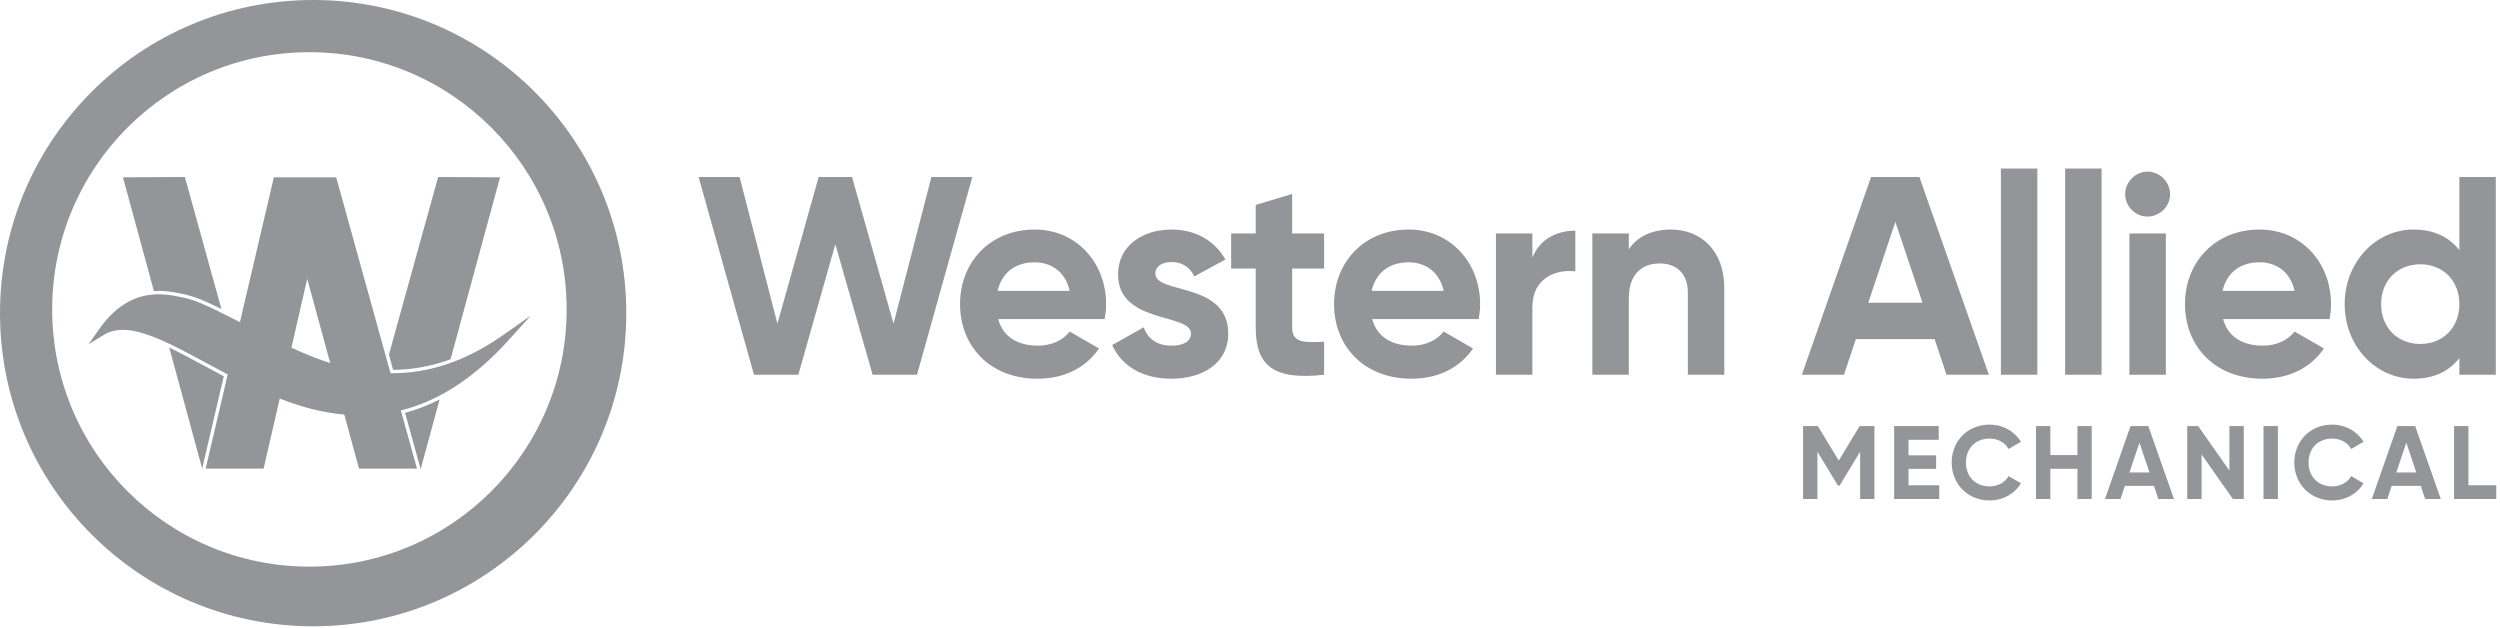<svg xmlns="http://www.w3.org/2000/svg" width="183" height="46" viewBox="0 0 183 46"><path fill="#939598" fill-rule="evenodd" d="M55.191,27.432 L51.138,12.956 L54.136,12.956 L56.907,23.689 L59.926,12.956 L62.367,12.956 L65.407,23.689 L68.178,12.956 L71.176,12.956 L67.123,27.432 L63.876,27.432 L61.147,17.878 L58.437,27.432 L55.191,27.432 Z M73.067,23.358 C73.439,24.723 74.576,25.302 75.983,25.302 C77.017,25.302 77.844,24.868 78.299,24.268 L80.45,25.509 C79.478,26.915 77.927,27.721 75.941,27.721 C72.467,27.721 70.275,25.343 70.275,22.262 C70.275,19.181 72.488,16.802 75.735,16.802 C78.795,16.802 80.967,19.222 80.967,22.262 C80.967,22.655 80.925,23.006 80.863,23.358 L73.067,23.358 Z M73.026,21.29 L78.299,21.29 C77.968,19.801 76.851,19.201 75.735,19.201 C74.308,19.201 73.336,19.966 73.026,21.29 Z M84.571,20.028 C84.571,21.559 89.906,20.607 89.906,24.413 C89.906,26.646 87.962,27.721 85.75,27.721 C83.682,27.721 82.151,26.853 81.407,25.26 L83.723,23.958 C84.013,24.805 84.716,25.302 85.75,25.302 C86.598,25.302 87.177,25.012 87.177,24.413 C87.177,22.903 81.841,23.73 81.841,20.09 C81.841,17.981 83.64,16.802 85.77,16.802 C87.445,16.802 88.893,17.568 89.699,18.994 L87.425,20.235 C87.114,19.574 86.535,19.181 85.77,19.181 C85.109,19.181 84.571,19.47 84.571,20.028 Z M96.923,19.656 L94.586,19.656 L94.586,23.958 C94.586,25.074 95.392,25.095 96.923,25.012 L96.923,27.432 C93.18,27.845 91.918,26.749 91.918,23.958 L91.918,19.656 L90.119,19.656 L90.119,17.092 L91.918,17.092 L91.918,15.003 L94.586,14.197 L94.586,17.092 L96.923,17.092 L96.923,19.656 Z M100.444,23.358 C100.817,24.723 101.954,25.302 103.36,25.302 C104.394,25.302 105.221,24.868 105.676,24.268 L107.827,25.509 C106.855,26.915 105.304,27.721 103.319,27.721 C99.845,27.721 97.653,25.343 97.653,22.262 C97.653,19.181 99.865,16.802 103.112,16.802 C106.173,16.802 108.344,19.222 108.344,22.262 C108.344,22.655 108.303,23.006 108.241,23.358 L100.444,23.358 Z M100.403,21.29 L105.676,21.29 C105.346,19.801 104.229,19.201 103.112,19.201 C101.685,19.201 100.713,19.966 100.403,21.29 Z M112.17,18.87 C112.708,17.464 114.011,16.885 115.314,16.885 L115.314,19.863 C113.928,19.698 112.17,20.318 112.17,22.489 L112.17,27.432 L109.502,27.432 L109.502,17.092 L112.17,17.092 L112.17,18.87 Z M122.309,16.802 C124.501,16.802 126.218,18.333 126.218,21.083 L126.218,27.432 L123.55,27.432 L123.55,21.414 C123.55,20.008 122.702,19.284 121.503,19.284 C120.2,19.284 119.228,20.049 119.228,21.848 L119.228,27.432 L116.56,27.432 L116.56,17.092 L119.228,17.092 L119.228,18.25 C119.848,17.319 120.924,16.802 122.309,16.802 Z M142.484,27.432 L141.616,24.826 L135.846,24.826 L134.978,27.432 L131.896,27.432 L136.963,12.956 L140.499,12.956 L145.586,27.432 L142.484,27.432 Z M136.756,22.158 L140.726,22.158 L138.741,16.244 L136.756,22.158 Z M146.465,27.432 L146.465,12.336 L149.132,12.336 L149.132,27.432 L146.465,27.432 Z M151.169,27.432 L151.169,12.336 L153.836,12.336 L153.836,27.432 L151.169,27.432 Z M157.196,15.851 C156.307,15.851 155.563,15.107 155.563,14.217 C155.563,13.328 156.307,12.563 157.196,12.563 C158.106,12.563 158.851,13.328 158.851,14.217 C158.851,15.107 158.106,15.851 157.196,15.851 Z M155.873,27.432 L155.873,17.092 L158.541,17.092 L158.541,27.432 L155.873,27.432 Z M162.731,23.358 C163.104,24.723 164.241,25.302 165.647,25.302 C166.681,25.302 167.508,24.868 167.963,24.268 L170.114,25.509 C169.142,26.915 167.591,27.721 165.606,27.721 C162.132,27.721 159.94,25.343 159.94,22.262 C159.94,19.181 162.152,16.802 165.399,16.802 C168.46,16.802 170.631,19.222 170.631,22.262 C170.631,22.655 170.59,23.006 170.528,23.358 L162.731,23.358 Z M162.69,21.29 L167.963,21.29 C167.632,19.801 166.516,19.201 165.399,19.201 C163.972,19.201 163,19.966 162.69,21.29 Z M180.026,12.956 L182.693,12.956 L182.693,27.432 L180.026,27.432 L180.026,26.212 C179.281,27.163 178.185,27.721 176.676,27.721 C173.905,27.721 171.63,25.343 171.63,22.262 C171.63,19.181 173.905,16.802 176.676,16.802 C178.185,16.802 179.281,17.361 180.026,18.312 L180.026,12.956 Z M177.172,25.178 C178.806,25.178 180.026,23.999 180.026,22.262 C180.026,20.525 178.806,19.346 177.172,19.346 C175.518,19.346 174.297,20.525 174.297,22.262 C174.297,23.999 175.518,25.178 177.172,25.178 Z M137.207,31.189 L137.207,36.526 L136.162,36.526 L136.162,33.065 L134.66,35.542 L134.538,35.542 L133.036,33.072 L133.036,36.526 L131.984,36.526 L131.984,31.189 L133.067,31.189 L134.599,33.713 L136.124,31.189 L137.207,31.189 Z M139.703,35.52 L141.952,35.52 L141.952,36.526 L138.651,36.526 L138.651,31.189 L141.914,31.189 L141.914,32.195 L139.703,32.195 L139.703,33.331 L141.724,33.331 L141.724,34.323 L139.703,34.323 L139.703,35.52 Z M145.639,36.633 C144.022,36.633 142.863,35.413 142.863,33.857 C142.863,32.295 144.022,31.082 145.639,31.082 C146.614,31.082 147.476,31.578 147.933,32.34 L147.026,32.866 C146.767,32.394 146.248,32.104 145.639,32.104 C144.594,32.104 143.908,32.828 143.908,33.857 C143.908,34.879 144.594,35.603 145.639,35.603 C146.248,35.603 146.775,35.314 147.026,34.849 L147.933,35.375 C147.484,36.137 146.622,36.633 145.639,36.633 Z M152.069,31.189 L153.114,31.189 L153.114,36.526 L152.069,36.526 L152.069,34.315 L150.087,34.315 L150.087,36.526 L149.035,36.526 L149.035,31.189 L150.087,31.189 L150.087,33.309 L152.069,33.309 L152.069,31.189 Z M157.989,36.526 L157.669,35.565 L155.542,35.565 L155.222,36.526 L154.086,36.526 L155.954,31.189 L157.257,31.189 L159.133,36.526 L157.989,36.526 Z M155.877,34.582 L157.341,34.582 L156.609,32.401 L155.877,34.582 Z M163.193,31.189 L164.245,31.189 L164.245,36.526 L163.444,36.526 L161.157,33.263 L161.157,36.526 L160.105,36.526 L160.105,31.189 L160.905,31.189 L163.193,34.445 L163.193,31.189 Z M165.689,31.189 L166.741,31.189 L166.741,36.526 L165.689,36.526 L165.689,31.189 Z M170.717,36.633 C169.101,36.633 167.942,35.413 167.942,33.857 C167.942,32.295 169.101,31.082 170.717,31.082 C171.693,31.082 172.555,31.578 173.012,32.34 L172.105,32.866 C171.846,32.394 171.327,32.104 170.717,32.104 C169.673,32.104 168.986,32.828 168.986,33.857 C168.986,34.879 169.673,35.603 170.717,35.603 C171.327,35.603 171.853,35.314 172.105,34.849 L173.012,35.375 C172.562,36.137 171.701,36.633 170.717,36.633 Z M177.521,36.526 L177.201,35.565 L175.074,35.565 L174.754,36.526 L173.618,36.526 L175.486,31.189 L176.79,31.189 L178.665,36.526 L177.521,36.526 Z M175.41,34.582 L176.873,34.582 L176.142,32.401 L175.41,34.582 Z M180.689,35.52 L182.725,35.52 L182.725,36.526 L179.637,36.526 L179.637,31.189 L180.689,31.189 L180.689,35.52 Z M22.922,-7.10542736e-15 C35.582,-7.10542736e-15 45.844,10.263 45.844,22.922 C45.844,35.582 35.582,45.844 22.922,45.844 C10.263,45.844 0,35.582 0,22.922 C0,10.263 10.263,-7.10542736e-15 22.922,-7.10542736e-15 Z M22.649,3.82 C12.253,3.82 3.82,12.248 3.82,22.649 C3.82,33.05 12.253,41.478 22.649,41.478 C33.046,41.478 41.478,33.05 41.478,22.649 C41.478,12.248 33.046,3.82 22.649,3.82 Z M32.18,29.239 L30.792,34.338 L29.651,30.222 C30.509,29.99 31.352,29.663 32.18,29.239 Z M24.609,12.979 L28.587,27.32 C31.349,27.344 34.061,26.469 36.85,24.513 L38.86,23.101 L37.21,24.922 C34.675,27.713 32.066,29.37 29.342,30.044 L30.524,34.302 L26.28,34.302 L25.2,30.345 C23.659,30.212 22.149,29.829 20.476,29.176 L19.298,34.302 L15.054,34.302 L16.67,27.408 C16.564,27.353 16.458,27.297 16.352,27.241 C15.953,27.03 14.12,26.042 13.64,25.791 C12.663,25.279 11.916,24.924 11.239,24.661 C9.639,24.038 8.493,23.97 7.608,24.511 L6.478,25.202 L7.241,24.119 C8.758,21.967 10.53,21.242 12.756,21.651 C12.969,21.69 13.157,21.726 13.333,21.764 L13.507,21.802 C14.384,22.008 15.1,22.328 17.564,23.578 L20.046,12.979 L24.609,12.979 Z M12.388,25.438 C12.729,25.602 13.103,25.791 13.525,26.011 C13.724,26.116 14.135,26.336 14.859,26.724 C14.855,26.722 15.021,26.811 15.209,26.912 L15.399,27.014 C15.524,27.081 15.636,27.141 15.691,27.17 C15.967,27.318 16.141,27.411 16.235,27.461 C16.284,27.487 16.333,27.513 16.382,27.538 L14.799,34.297 L12.388,25.438 Z M32.072,12.956 L36.604,12.979 L32.981,26.299 C31.592,26.808 30.198,27.062 28.777,27.071 L28.468,25.957 L32.072,12.956 Z M22.488,20.409 L21.331,25.451 C22.357,25.921 23.284,26.292 24.172,26.577 L22.488,20.409 Z M13.532,12.956 L16.209,22.619 C14.489,21.773 13.992,21.625 12.801,21.406 C12.263,21.308 11.752,21.273 11.265,21.305 L9,12.979 L13.532,12.956 Z"></path></svg>